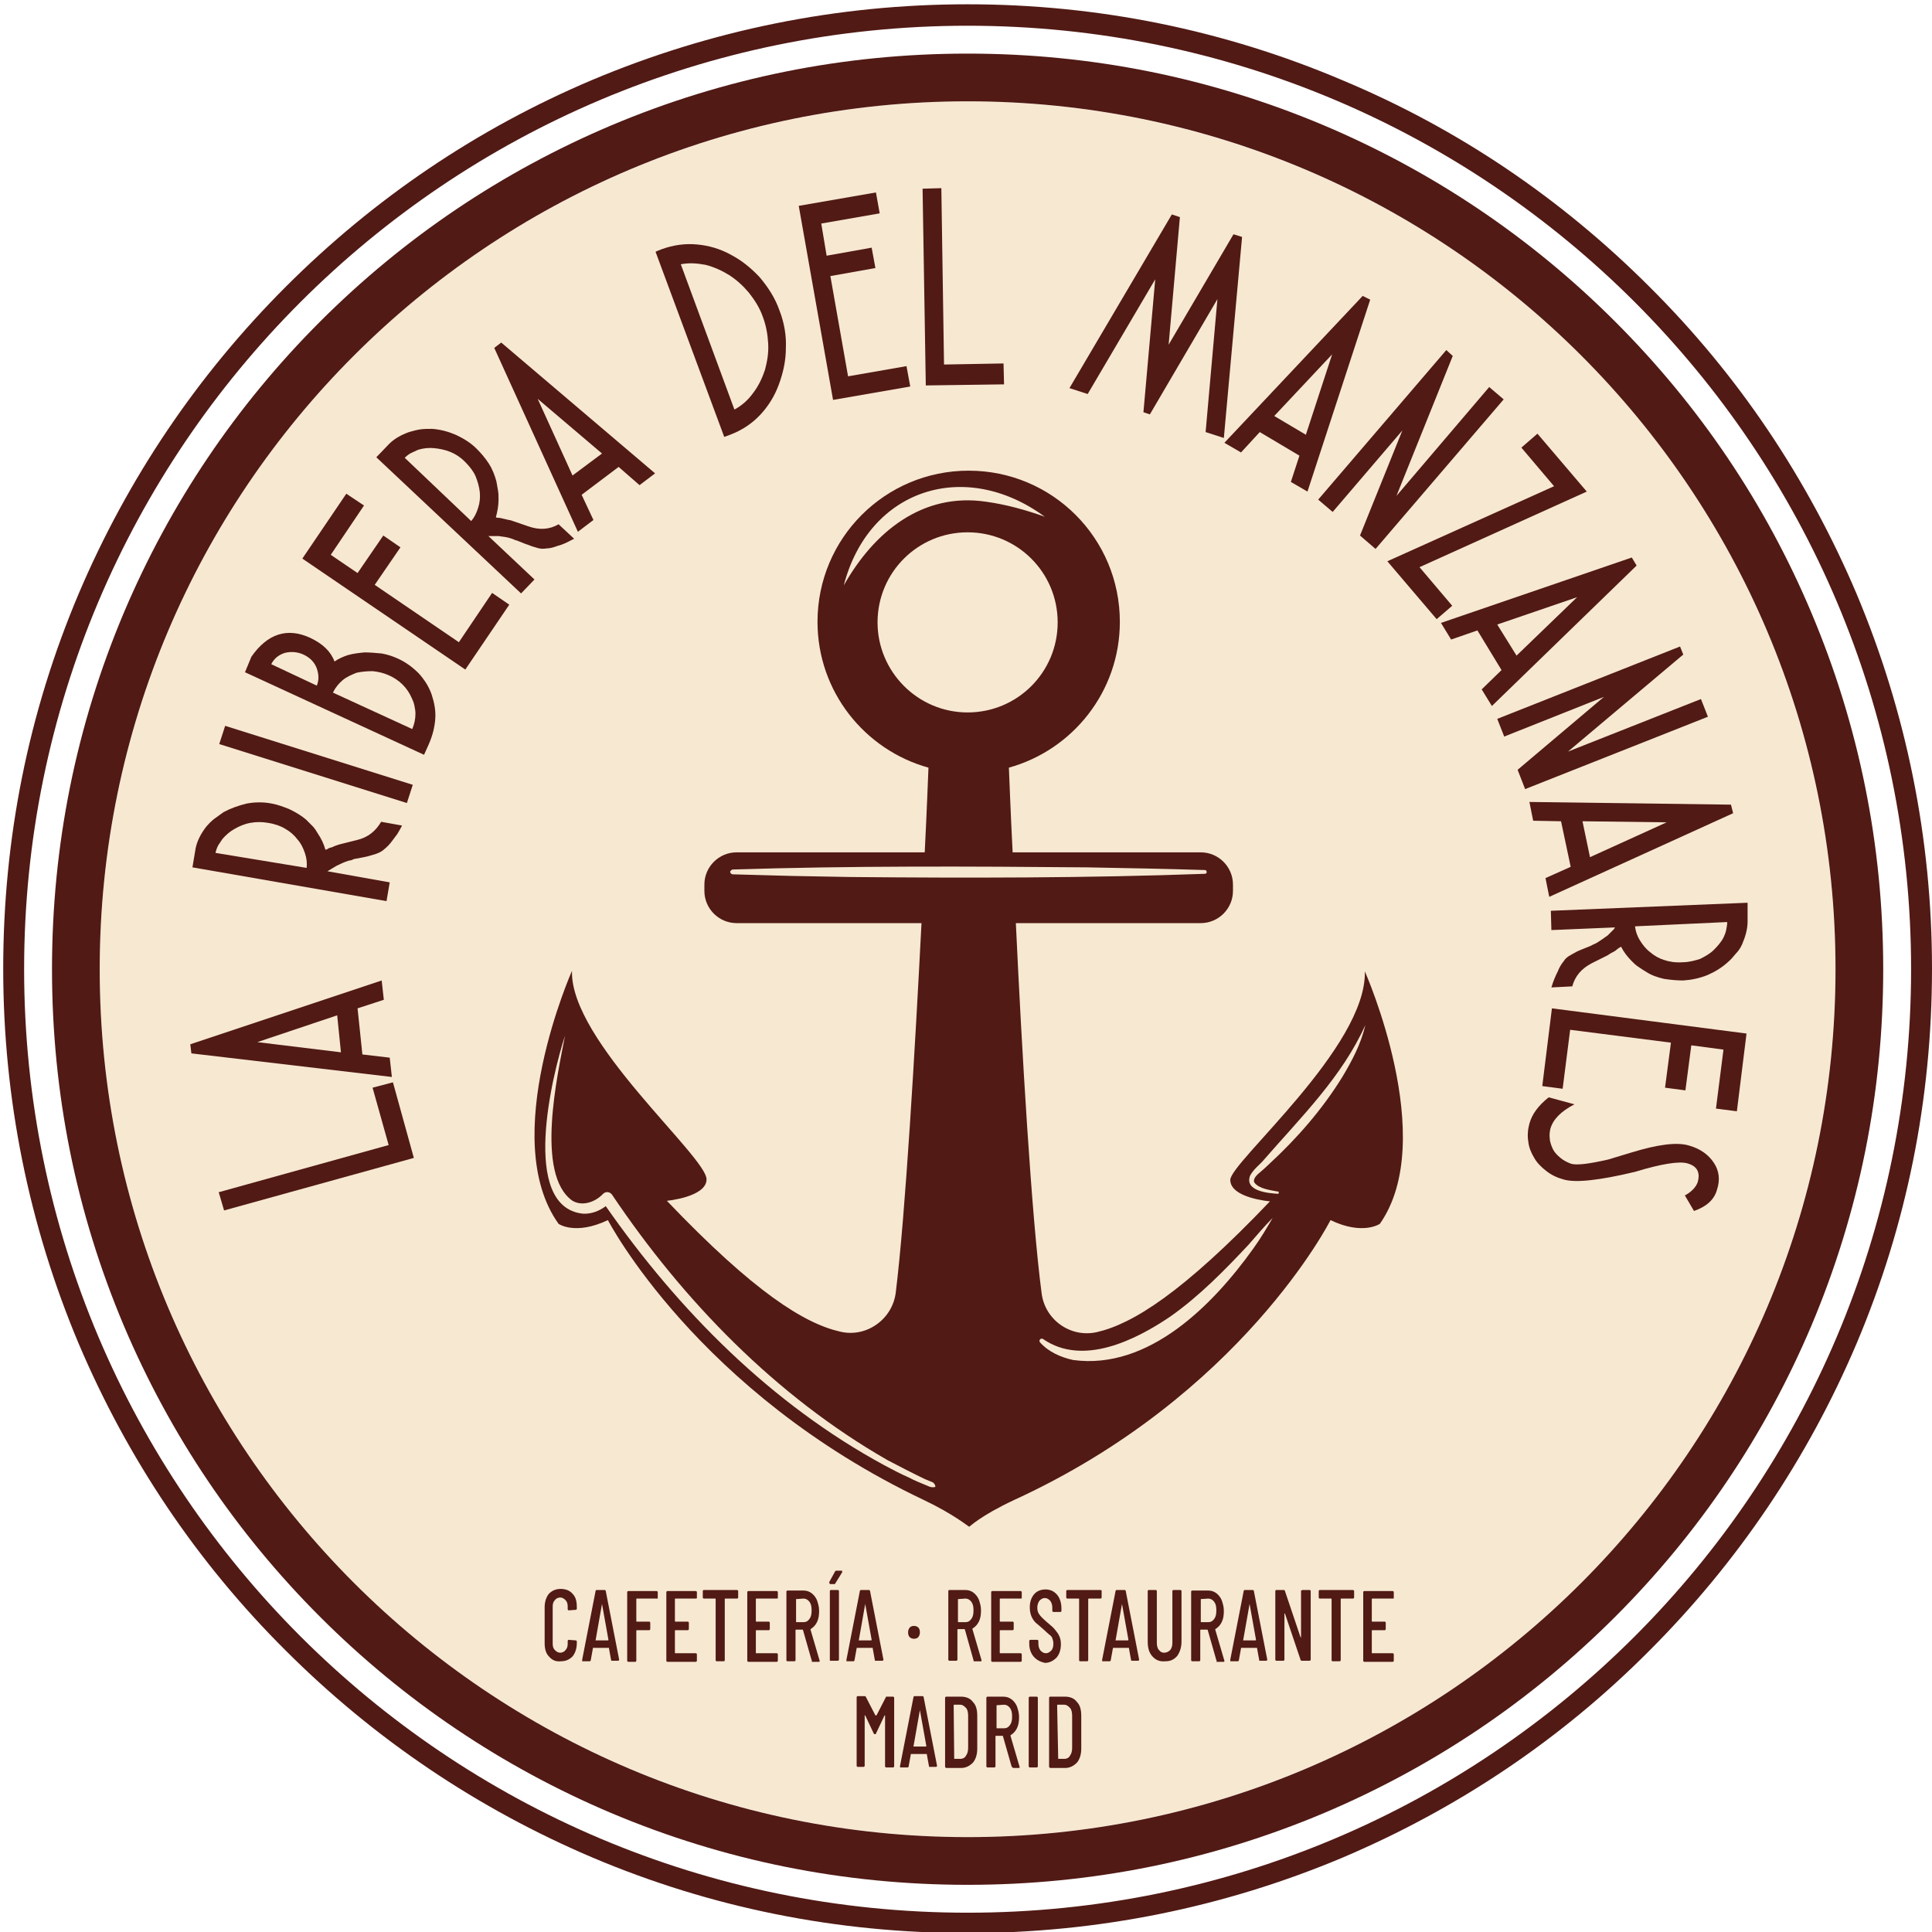 <svg xmlns="http://www.w3.org/2000/svg" xmlns:xlink="http://www.w3.org/1999/xlink" id="Capa_1" x="0px" y="0px" viewBox="0 0 360.4 360.4" style="enable-background:new 0 0 360.4 360.4;" xml:space="preserve"><style type="text/css">	.st0{fill:#F7E8D1;}	.st1{fill:#511A15;}</style><g>	<g>		<circle class="st0" cx="180.5" cy="180.8" r="161.9"></circle>		<path class="st1" d="M180.5,18.9c89.4,0,161.9,72.5,161.9,161.9s-72.5,161.9-161.9,161.9S18.6,270.2,18.6,180.8   S91.1,18.9,180.5,18.9 M180.5,10c-23.1,0-45.4,4.5-66.5,13.4C93.7,32,75.4,44.3,59.7,60c-15.7,15.7-28,34-36.6,54.3   c-8.9,21.1-13.4,43.4-13.4,66.5s4.5,45.4,13.4,66.5c8.6,20.3,20.9,38.6,36.6,54.3c15.7,15.7,34,28,54.3,36.6   c21.1,8.9,43.4,13.4,66.5,13.4s45.4-4.5,66.5-13.4c20.3-8.6,38.6-20.9,54.3-36.6c15.7-15.7,28-34,36.6-54.3   c8.9-21.1,13.4-43.4,13.4-66.5s-4.5-45.4-13.4-66.5C329.3,93.9,317,75.7,301.3,60c-15.7-15.7-34-28-54.3-36.6   C225.9,14.5,203.6,10,180.5,10L180.5,10z"></path>	</g>	<g>		<path class="st1" d="M254.6,181.2c0.4,14.1-25.1,35.6-25.1,38.9c0,3.4,7.4,4,7.4,4c-16.3,17.1-25.7,22.9-32.3,24.4   c-4.9,1.1-9.7-2.3-10.3-7.3c-1.9-14.5-3.7-45.5-4.8-69h34.5c3.3,0,6-2.7,6-6V165c0-3.3-2.7-6-6-6h-35.1   c-0.4-7.8-0.6-13.6-0.7-15.8c11.9-3.3,20.7-14.2,20.7-27.2c0-15.6-12.6-28.2-28.2-28.2c-15.6,0-28.2,12.6-28.2,28.2   c0,13,8.8,23.9,20.7,27.2c-0.1,2.2-0.3,8-0.7,15.8h-35.1c-3.3,0-6,2.7-6,6v1.2c0,3.3,2.7,6,6,6h34.5c-1.2,23.4-3,54.4-4.8,68.9   c-0.6,5-5.5,8.5-10.4,7.3c-6.6-1.5-16-7.3-32.3-24.4c0,0,7.4-0.7,7.4-4c0-4.3-25.5-25.8-25.1-38.9c0,0-13.9,31.3-2.5,47.2   c0,0,3.1,2.2,9.2-0.7c0,0,16.6,32.1,58.9,52.2c5.5,2.6,8.4,5,8.5,5c0.1,0,2-2,8.4-5c42.5-19.5,59-52.2,59-52.2   c6,2.9,9.2,0.7,9.2,0.7C268.5,212.5,254.6,181.2,254.6,181.2z M163.7,116.1c0-9.3,7.5-16.8,16.8-16.8c9.3,0,16.8,7.5,16.8,16.8   c0,9.3-7.5,16.8-16.8,16.8C171.2,132.9,163.7,125.3,163.7,116.1z"></path>		<path class="st0" d="M173.7,276.4c0,0-1.2-0.5-1.2-0.5c-2.1-1-4.8-2.4-6.9-3.5c-20.8-11.9-38.1-29.7-51.4-49.5   c-0.4-0.6-1.2-0.7-1.7-0.2c-1.4,1.5-3.8,2.4-5.7,1.3c-7-4.9-2.8-23.5-1.4-30.8c-2.4,7.3-8.4,31.9,3.3,33.2   c1.6,0.1,3.1-0.5,4.3-1.4c13.6,19.5,30.9,36.9,51.9,48.3c1.1,0.6,3.4,1.8,4.6,2.3c1.1,0.6,2.4,1.1,3.6,1.6   c0.4,0.2,0.8,0.3,1.3,0.2l0.1-0.1C174.4,276.8,174.1,276.5,173.7,276.4z"></path>		<path class="st0" d="M136.7,162.2c21.9-0.7,44.2-0.6,66.1-0.4c6.4,0.1,15.7,0.3,22,0.5c0.2,0,0.3,0.2,0.3,0.4   c0,0.2-0.2,0.3-0.3,0.3c-21.9,0.8-44.2,0.8-66.1,0.6c0,0-11-0.2-11-0.2c-3.7-0.1-7.3-0.2-11-0.3c-0.3,0-0.5-0.3-0.5-0.5   C136.3,162.4,136.5,162.2,136.7,162.2L136.7,162.2z"></path>		<path class="st0" d="M157.4,109.2c4.7-18.1,22.7-23.7,37.5-12.8c-3.6-1.3-7.3-2.3-10.9-2.8C172,91.8,163,99.3,157.4,109.2   L157.4,109.2z"></path>		<path class="st0" d="M238.5,222.7c-1.9-0.1-6.4-0.5-5.3-3.4c0.7-1.3,1.8-2,2.7-3.1c6.8-7.8,14.5-15.4,18.8-25   c-0.8,3.5-2.5,6.7-4.3,9.7c-3.7,6-8.4,11.4-13.6,16.2c-0.6,0.6-1.3,1.2-2,1.8c-0.6,0.5-1.1,1.2-0.8,1.7c0.9,1.2,3,1.4,4.5,1.7   C238.6,222.1,238.5,222.7,238.5,222.7L238.5,222.7z"></path>		<path class="st0" d="M194.6,249.8c7.4,5.1,17.2,0.2,23.7-4.2c5.4-3.8,10.1-8.6,14.6-13.4c1.5-1.7,2.9-3.4,4.5-5   c-1.1,1.9-2.3,3.9-3.6,5.7c-7.5,10.5-19.5,22.7-33.6,20.8c-2.3-0.5-4.6-1.5-6.2-3.3C193.7,250,194.2,249.5,194.6,249.8   L194.6,249.8z"></path>	</g>	<g>		<path class="st1" d="M102.4,309c-0.6-0.6-0.8-1.5-0.8-2.5v-6.7c0-1,0.3-1.9,0.8-2.5c0.6-0.6,1.3-0.9,2.2-0.9   c0.9,0,1.7,0.3,2.2,0.9c0.6,0.6,0.8,1.4,0.8,2.5v0.3c0,0.1-0.1,0.2-0.2,0.2l-1.3,0.1c-0.1,0-0.2-0.1-0.2-0.2v-0.5   c0-0.5-0.1-0.9-0.4-1.2c-0.3-0.3-0.6-0.5-1-0.5c-0.4,0-0.8,0.2-1,0.5c-0.3,0.3-0.4,0.7-0.4,1.2v6.9c0,0.5,0.1,0.9,0.4,1.2   c0.3,0.3,0.6,0.5,1,0.5c0.4,0,0.8-0.2,1-0.5c0.3-0.3,0.4-0.7,0.4-1.2v-0.5c0-0.1,0.1-0.2,0.2-0.2l1.3,0.1c0.1,0,0.2,0.1,0.2,0.2   v0.3c0,1-0.3,1.9-0.8,2.5c-0.6,0.6-1.3,0.9-2.2,0.9C103.7,310,103,309.7,102.4,309z"></path>		<path class="st1" d="M114,309.7l-0.4-2.2c0,0,0,0,0-0.1c0,0,0,0-0.1,0h-2.8c0,0,0,0-0.1,0s0,0,0,0.1l-0.4,2.2   c0,0.1-0.1,0.2-0.2,0.2h-1.3c-0.1,0-0.1,0-0.1-0.1c0,0,0-0.1,0-0.2l2.5-12.8c0-0.1,0.1-0.2,0.2-0.2h1.5c0.1,0,0.2,0.1,0.2,0.2   l2.5,12.8v0c0,0.1-0.1,0.2-0.2,0.2h-1.3C114.1,309.8,114.1,309.8,114,309.7z M111.1,306h2.3c0,0,0.1,0,0.1-0.1l-1.2-6.7   c0,0,0,0,0,0s0,0,0,0L111.1,306C111,305.9,111,306,111.1,306z"></path>		<path class="st1" d="M122.6,298.2h-3.8c0,0-0.1,0-0.1,0.1v4.1c0,0.1,0,0.1,0.1,0.1h2.3c0.1,0,0.2,0.1,0.2,0.2v1.2   c0,0.1-0.1,0.2-0.2,0.2h-2.3c0,0-0.1,0-0.1,0.1v5.6c0,0.1-0.1,0.2-0.2,0.2h-1.3c-0.1,0-0.2-0.1-0.2-0.2v-12.8   c0-0.1,0.1-0.2,0.2-0.2h5.3c0.1,0,0.2,0.1,0.2,0.2v1.2C122.8,298.1,122.8,298.2,122.6,298.2z"></path>		<path class="st1" d="M129.8,298.2H126c0,0-0.1,0-0.1,0.1v4.1c0,0.1,0,0.1,0.1,0.1h2.3c0.1,0,0.2,0.1,0.2,0.2v1.2   c0,0.1-0.1,0.2-0.2,0.2H126c0,0-0.1,0-0.1,0.1v4.1c0,0.1,0,0.1,0.1,0.1h3.8c0.1,0,0.2,0.1,0.2,0.2v1.2c0,0.1-0.1,0.2-0.2,0.2h-5.3   c-0.1,0-0.2-0.1-0.2-0.2v-12.8c0-0.1,0.1-0.2,0.2-0.2h5.3c0.1,0,0.2,0.1,0.2,0.2v1.2C130,298.1,129.9,298.2,129.8,298.2z"></path>		<path class="st1" d="M137.7,296.8v1.2c0,0.1-0.1,0.2-0.2,0.2h-2.2c0,0-0.1,0-0.1,0.1v11.4c0,0.1-0.1,0.2-0.2,0.2h-1.3   c-0.1,0-0.2-0.1-0.2-0.2v-11.4c0,0,0-0.1-0.1-0.1h-2.1c-0.1,0-0.2-0.1-0.2-0.2v-1.2c0-0.1,0.1-0.2,0.2-0.2h6.1   C137.6,296.6,137.7,296.7,137.7,296.8z"></path>		<path class="st1" d="M144.9,298.2h-3.8c0,0-0.1,0-0.1,0.1v4.1c0,0.1,0,0.1,0.1,0.1h2.3c0.1,0,0.2,0.1,0.2,0.2v1.2   c0,0.1-0.1,0.2-0.2,0.2h-2.3c0,0-0.1,0-0.1,0.1v4.1c0,0.1,0,0.1,0.1,0.1h3.8c0.1,0,0.2,0.1,0.2,0.2v1.2c0,0.1-0.1,0.2-0.2,0.2   h-5.3c-0.1,0-0.2-0.1-0.2-0.2v-12.8c0-0.1,0.1-0.2,0.2-0.2h5.3c0.1,0,0.2,0.1,0.2,0.2v1.2C145.1,298.1,145,298.2,144.9,298.2z"></path>		<path class="st1" d="M151.4,309.7l-1.6-5.6c0,0,0-0.1-0.1-0.1h-1.2c0,0-0.1,0-0.1,0.1v5.6c0,0.1-0.1,0.2-0.2,0.2h-1.3   c-0.1,0-0.2-0.1-0.2-0.2v-12.8c0-0.1,0.1-0.2,0.2-0.2h3c0.6,0,1.1,0.2,1.5,0.5c0.4,0.3,0.8,0.8,1,1.3c0.2,0.6,0.4,1.2,0.4,2   c0,0.8-0.1,1.5-0.4,2.1c-0.3,0.6-0.7,1-1.2,1.3c0,0,0,0.1,0,0.1l1.7,5.8l0,0.1c0,0.1-0.1,0.1-0.2,0.1h-1.3   C151.5,309.8,151.5,309.8,151.4,309.7z M148.5,298.3v4.2c0,0.1,0,0.1,0.1,0.1h1.3c0.5,0,0.8-0.2,1.1-0.6c0.3-0.4,0.4-0.9,0.4-1.6   c0-0.7-0.1-1.2-0.4-1.6c-0.3-0.4-0.7-0.6-1.1-0.6L148.5,298.3C148.6,298.2,148.5,298.2,148.5,298.3z"></path>		<path class="st1" d="M154.7,295.3c0,0,0-0.1,0-0.2l1.1-2c0.1-0.1,0.1-0.1,0.2-0.1h1c0.1,0,0.1,0,0.1,0.1c0,0,0,0.1,0,0.2l-1.3,2.1   c0,0.1-0.1,0.1-0.2,0.1h-0.8C154.8,295.4,154.8,295.4,154.7,295.3z M154.8,309.6v-12.8c0-0.1,0.1-0.2,0.2-0.2h1.3   c0.1,0,0.2,0.1,0.2,0.2v12.8c0,0.1-0.1,0.2-0.2,0.2H155C154.8,309.8,154.8,309.8,154.8,309.6z"></path>		<path class="st1" d="M163.2,309.7l-0.4-2.2c0,0,0,0,0-0.1s0,0-0.1,0h-2.8c0,0,0,0-0.1,0c0,0,0,0,0,0.1l-0.4,2.2   c0,0.1-0.1,0.2-0.2,0.2H158c-0.1,0-0.1,0-0.1-0.1c0,0,0-0.1,0-0.2l2.5-12.8c0-0.1,0.1-0.2,0.2-0.2h1.5c0.1,0,0.2,0.1,0.2,0.2   l2.5,12.8v0c0,0.1-0.1,0.2-0.2,0.2h-1.3C163.2,309.8,163.2,309.8,163.2,309.7z M160.2,306h2.3c0,0,0.1,0,0.1-0.1l-1.2-6.7   c0,0,0,0,0,0s0,0,0,0L160.2,306C160.1,305.9,160.1,306,160.2,306z"></path>		<path class="st1" d="M169.7,305.4c-0.2-0.2-0.3-0.5-0.3-0.9s0.1-0.6,0.3-0.9c0.2-0.2,0.5-0.3,0.8-0.3c0.3,0,0.6,0.1,0.8,0.3   c0.2,0.2,0.3,0.5,0.3,0.9s-0.1,0.6-0.3,0.9c-0.2,0.2-0.5,0.3-0.8,0.3C170.2,305.7,169.9,305.6,169.7,305.4z"></path>		<path class="st1" d="M181.6,309.7L180,304c0,0,0-0.1-0.1-0.1h-1.2c0,0-0.1,0-0.1,0.1v5.6c0,0.1-0.1,0.2-0.2,0.2h-1.3   c-0.1,0-0.2-0.1-0.2-0.2v-12.8c0-0.1,0.1-0.2,0.2-0.2h3c0.6,0,1.1,0.2,1.5,0.5c0.4,0.3,0.8,0.8,1,1.3c0.2,0.6,0.4,1.2,0.4,2   c0,0.8-0.1,1.5-0.4,2.1c-0.3,0.6-0.7,1-1.2,1.3c0,0,0,0.1,0,0.1l1.7,5.8l0,0.1c0,0.1-0.1,0.1-0.2,0.1h-1.3   C181.7,309.8,181.6,309.8,181.6,309.7z M178.7,298.3v4.2c0,0.1,0,0.1,0.1,0.1h1.3c0.5,0,0.8-0.2,1.1-0.6c0.3-0.4,0.4-0.9,0.4-1.6   c0-0.7-0.1-1.2-0.4-1.6c-0.3-0.4-0.7-0.6-1.1-0.6L178.7,298.3C178.7,298.2,178.7,298.2,178.7,298.3z"></path>		<path class="st1" d="M190.4,298.2h-3.8c0,0-0.1,0-0.1,0.1v4.1c0,0.1,0,0.1,0.1,0.1h2.3c0.1,0,0.2,0.1,0.2,0.2v1.2   c0,0.1-0.1,0.2-0.2,0.2h-2.3c0,0-0.1,0-0.1,0.1v4.1c0,0.1,0,0.1,0.1,0.1h3.8c0.1,0,0.2,0.1,0.2,0.2v1.2c0,0.1-0.1,0.2-0.2,0.2   h-5.3c-0.1,0-0.2-0.1-0.2-0.2v-12.8c0-0.1,0.1-0.2,0.2-0.2h5.3c0.1,0,0.2,0.1,0.2,0.2v1.2C190.6,298.1,190.6,298.2,190.4,298.2z"></path>		<path class="st1" d="M192.8,309c-0.5-0.6-0.8-1.4-0.8-2.4v-0.5c0-0.1,0.1-0.2,0.2-0.2h1.3c0.1,0,0.2,0.1,0.2,0.2v0.4   c0,0.6,0.1,1,0.4,1.4c0.3,0.3,0.6,0.5,1,0.5c0.4,0,0.7-0.2,1-0.5c0.3-0.3,0.4-0.8,0.4-1.3c0-0.4-0.1-0.7-0.2-1s-0.3-0.5-0.6-0.7   c-0.2-0.2-0.6-0.5-1.1-1c-0.6-0.5-1-0.9-1.4-1.2c-0.3-0.3-0.6-0.7-0.8-1.2c-0.2-0.5-0.3-1-0.3-1.7c0-1,0.3-1.8,0.8-2.4   c0.5-0.6,1.3-0.9,2.1-0.9c0.9,0,1.6,0.3,2.2,1c0.5,0.6,0.8,1.5,0.8,2.5v0.5c0,0.1-0.1,0.2-0.2,0.2h-1.3c-0.1,0-0.2-0.1-0.2-0.2   v-0.5c0-0.6-0.1-1-0.4-1.4c-0.3-0.3-0.6-0.5-1-0.5c-0.4,0-0.7,0.2-1,0.5c-0.2,0.3-0.4,0.7-0.4,1.3c0,0.5,0.1,0.9,0.4,1.3   c0.2,0.3,0.7,0.8,1.4,1.4c0.7,0.6,1.2,1,1.5,1.4c0.3,0.4,0.6,0.7,0.8,1.2c0.2,0.4,0.3,0.9,0.3,1.5c0,1.1-0.3,1.9-0.8,2.5   c-0.6,0.6-1.3,1-2.2,1C194.1,310,193.4,309.7,192.8,309z"></path>		<path class="st1" d="M205.5,296.8v1.2c0,0.1-0.1,0.2-0.2,0.2h-2.2c0,0-0.1,0-0.1,0.1v11.4c0,0.1-0.1,0.2-0.2,0.2h-1.3   c-0.1,0-0.2-0.1-0.2-0.2v-11.4c0,0,0-0.1-0.1-0.1h-2.1c-0.1,0-0.2-0.1-0.2-0.2v-1.2c0-0.1,0.1-0.2,0.2-0.2h6.1   C205.5,296.6,205.5,296.7,205.5,296.8z"></path>		<path class="st1" d="M211,309.7l-0.4-2.2c0,0,0,0,0-0.1c0,0,0,0-0.1,0h-2.8c0,0,0,0-0.1,0c0,0,0,0,0,0.1l-0.4,2.2   c0,0.1-0.1,0.2-0.2,0.2h-1.3c-0.1,0-0.1,0-0.1-0.1c0,0,0-0.1,0-0.2l2.5-12.8c0-0.1,0.1-0.2,0.2-0.2h1.5c0.1,0,0.2,0.1,0.2,0.2   l2.5,12.8v0c0,0.1-0.1,0.2-0.2,0.2h-1.3C211.1,309.8,211.1,309.8,211,309.7z M208.1,306h2.3c0,0,0.1,0,0.1-0.1l-1.2-6.7   c0,0,0,0,0,0s0,0,0,0L208.1,306C208,305.9,208,306,208.1,306z"></path>		<path class="st1" d="M214.9,308.9c-0.6-0.7-0.8-1.6-0.8-2.7v-9.4c0-0.1,0.1-0.2,0.2-0.2h1.3c0.1,0,0.2,0.1,0.2,0.2v9.6   c0,0.6,0.1,1.1,0.4,1.4c0.3,0.4,0.6,0.5,1,0.5c0.4,0,0.8-0.2,1.1-0.5c0.3-0.4,0.4-0.8,0.4-1.4v-9.6c0-0.1,0.1-0.2,0.2-0.2h1.3   c0.1,0,0.2,0.1,0.2,0.2v9.4c0,1.1-0.3,2-0.8,2.7c-0.6,0.7-1.3,1-2.2,1C216.2,310,215.5,309.6,214.9,308.9z"></path>		<path class="st1" d="M226.9,309.7l-1.6-5.6c0,0,0-0.1-0.1-0.1h-1.2c0,0-0.1,0-0.1,0.1v5.6c0,0.1-0.1,0.2-0.2,0.2h-1.3   c-0.1,0-0.2-0.1-0.2-0.2v-12.8c0-0.1,0.1-0.2,0.2-0.2h3c0.6,0,1.1,0.2,1.5,0.5c0.4,0.3,0.8,0.8,1,1.3c0.2,0.6,0.4,1.2,0.4,2   c0,0.8-0.1,1.5-0.4,2.1c-0.3,0.6-0.7,1-1.2,1.3c0,0,0,0.1,0,0.1l1.7,5.8l0,0.1c0,0.1-0.1,0.1-0.2,0.1h-1.3   C227,309.8,227,309.8,226.9,309.7z M224,298.3v4.2c0,0.1,0,0.1,0.1,0.1h1.3c0.5,0,0.8-0.2,1.1-0.6c0.3-0.4,0.4-0.9,0.4-1.6   c0-0.7-0.1-1.2-0.4-1.6c-0.3-0.4-0.7-0.6-1.1-0.6L224,298.3C224.1,298.2,224,298.2,224,298.3z"></path>		<path class="st1" d="M234.9,309.7l-0.4-2.2c0,0,0,0,0-0.1c0,0,0,0-0.1,0h-2.8c0,0,0,0-0.1,0c0,0,0,0,0,0.1l-0.4,2.2   c0,0.1-0.1,0.2-0.2,0.2h-1.3c-0.1,0-0.1,0-0.1-0.1c0,0,0-0.1,0-0.2l2.5-12.8c0-0.1,0.1-0.2,0.2-0.2h1.5c0.1,0,0.2,0.1,0.2,0.2   l2.5,12.8v0c0,0.1-0.1,0.2-0.2,0.2h-1.3C235,309.8,234.9,309.8,234.9,309.7z M231.9,306h2.3c0,0,0.1,0,0.1-0.1l-1.2-6.7   c0,0,0,0,0,0s0,0,0,0L231.9,306C231.9,305.9,231.9,306,231.9,306z"></path>		<path class="st1" d="M243,296.6h1.3c0.1,0,0.2,0.1,0.2,0.2v12.8c0,0.1-0.1,0.2-0.2,0.2h-1.5c-0.1,0-0.2-0.1-0.2-0.2l-2.9-8.6   c0,0,0,0-0.1,0c0,0,0,0,0,0l0,8.6c0,0.1-0.1,0.2-0.2,0.2h-1.3c-0.1,0-0.2-0.1-0.2-0.2v-12.8c0-0.1,0.1-0.2,0.2-0.2h1.4   c0.1,0,0.2,0.1,0.2,0.2l2.9,8.6c0,0,0,0.1,0.1,0c0,0,0,0,0-0.1v-8.6C242.8,296.7,242.9,296.6,243,296.6z"></path>		<path class="st1" d="M252.6,296.8v1.2c0,0.1-0.1,0.2-0.2,0.2h-2.2c0,0-0.1,0-0.1,0.1v11.4c0,0.1-0.1,0.2-0.2,0.2h-1.3   c-0.1,0-0.2-0.1-0.2-0.2v-11.4c0,0,0-0.1-0.1-0.1h-2.1c-0.1,0-0.2-0.1-0.2-0.2v-1.2c0-0.1,0.1-0.2,0.2-0.2h6.1   C252.5,296.6,252.6,296.7,252.6,296.8z"></path>		<path class="st1" d="M259.8,298.2H256c0,0-0.1,0-0.1,0.1v4.1c0,0.1,0,0.1,0.1,0.1h2.3c0.1,0,0.2,0.1,0.2,0.2v1.2   c0,0.1-0.1,0.2-0.2,0.2H256c0,0-0.1,0-0.1,0.1v4.1c0,0.1,0,0.1,0.1,0.1h3.8c0.1,0,0.2,0.1,0.2,0.2v1.2c0,0.1-0.1,0.2-0.2,0.2h-5.3   c-0.1,0-0.2-0.1-0.2-0.2v-12.8c0-0.1,0.1-0.2,0.2-0.2h5.3c0.1,0,0.2,0.1,0.2,0.2v1.2C260,298.1,260,298.2,259.8,298.2z"></path>		<path class="st1" d="M165.3,316.5h1.3c0.1,0,0.2,0.1,0.2,0.2v12.8c0,0.1-0.1,0.2-0.2,0.2h-1.3c-0.1,0-0.2-0.1-0.2-0.2v-9.4   c0,0,0-0.1,0-0.1c0,0,0,0-0.1,0l-1.6,3.4c0,0.1-0.1,0.1-0.2,0.1c-0.1,0-0.1,0-0.2-0.1l-1.6-3.4c0,0,0,0-0.1,0s0,0,0,0.1v9.3   c0,0.1-0.1,0.2-0.2,0.2H160c-0.1,0-0.2-0.1-0.2-0.2v-12.8c0-0.1,0.1-0.2,0.2-0.2h1.3c0.1,0,0.1,0,0.2,0.1l1.8,3.5c0,0,0,0,0.1,0   c0,0,0,0,0.1,0l1.8-3.5C165.2,316.5,165.3,316.5,165.3,316.5z"></path>		<path class="st1" d="M173.3,329.5l-0.4-2.2c0,0,0,0,0-0.1c0,0,0,0-0.1,0h-2.8c0,0,0,0-0.1,0c0,0,0,0,0,0.1l-0.4,2.2   c0,0.1-0.1,0.2-0.2,0.2h-1.3c-0.1,0-0.1,0-0.1-0.1c0,0,0-0.1,0-0.2l2.5-12.8c0-0.1,0.1-0.2,0.2-0.2h1.5c0.1,0,0.2,0.1,0.2,0.2   l2.5,12.8v0c0,0.1-0.1,0.2-0.2,0.2h-1.3C173.4,329.7,173.3,329.6,173.3,329.5z M170.4,325.8h2.3c0,0,0.1,0,0.1-0.1l-1.2-6.7   c0,0,0,0,0,0s0,0,0,0L170.4,325.8C170.3,325.8,170.3,325.8,170.4,325.8z"></path>		<path class="st1" d="M176.3,329.5v-12.8c0-0.1,0.1-0.2,0.2-0.2h2.8c0.9,0,1.7,0.3,2.2,1c0.6,0.6,0.8,1.5,0.8,2.6v6.1   c0,1.1-0.3,2-0.8,2.6c-0.6,0.6-1.3,1-2.2,1h-2.8C176.3,329.7,176.3,329.6,176.3,329.5z M178,328.1l1.2,0c0.4,0,0.8-0.2,1-0.6   c0.3-0.4,0.4-0.9,0.4-1.5v-5.9c0-0.6-0.1-1.2-0.4-1.5s-0.6-0.6-1.1-0.6H178c0,0-0.1,0-0.1,0.1L178,328.1   C177.9,328.1,177.9,328.1,178,328.1z"></path>		<path class="st1" d="M188.7,329.5l-1.6-5.6c0,0,0-0.1-0.1-0.1h-1.2c0,0-0.1,0-0.1,0.1v5.6c0,0.1-0.1,0.2-0.2,0.2h-1.3   c-0.1,0-0.2-0.1-0.2-0.2v-12.8c0-0.1,0.1-0.2,0.2-0.2h3c0.6,0,1.1,0.2,1.5,0.5c0.4,0.3,0.8,0.8,1,1.3c0.2,0.6,0.4,1.2,0.4,2   c0,0.8-0.1,1.5-0.4,2.1c-0.3,0.6-0.7,1-1.2,1.3c0,0,0,0.1,0,0.1l1.7,5.8l0,0.1c0,0.1-0.1,0.1-0.2,0.1H189   C188.8,329.7,188.8,329.6,188.7,329.5z M185.9,318.1v4.2c0,0.1,0,0.1,0.1,0.1h1.3c0.5,0,0.8-0.2,1.1-0.6c0.3-0.4,0.4-0.9,0.4-1.6   c0-0.7-0.1-1.2-0.4-1.6c-0.3-0.4-0.7-0.6-1.1-0.6L185.9,318.1C185.9,318,185.9,318.1,185.9,318.1z"></path>		<path class="st1" d="M191.9,329.5v-12.8c0-0.1,0.1-0.2,0.2-0.2h1.3c0.1,0,0.2,0.1,0.2,0.2v12.8c0,0.1-0.1,0.2-0.2,0.2h-1.3   C192,329.7,191.9,329.6,191.9,329.5z"></path>		<path class="st1" d="M195.7,329.5v-12.8c0-0.1,0.1-0.2,0.2-0.2h2.8c0.9,0,1.7,0.3,2.2,1c0.6,0.6,0.8,1.5,0.8,2.6v6.1   c0,1.1-0.3,2-0.8,2.6c-0.6,0.6-1.3,1-2.2,1h-2.8C195.7,329.7,195.7,329.6,195.7,329.5z M197.4,328.1l1.2,0c0.4,0,0.8-0.2,1-0.6   c0.3-0.4,0.4-0.9,0.4-1.5v-5.9c0-0.6-0.1-1.2-0.4-1.5s-0.6-0.6-1.1-0.6h-1.2c0,0-0.1,0-0.1,0.1L197.4,328.1   C197.3,328.1,197.3,328.1,197.4,328.1z"></path>	</g>	<g>		<path class="st1" d="M73.3,201.9l3.9,14.1l-35.4,9.8l-1-3.4l31.7-8.8l-3-10.7L73.3,201.9z"></path>		<path class="st1" d="M35.5,194.8l35.7-11.9l0.4,3.6l-4.9,1.6l0.9,8.6l5.1,0.6l0.4,3.6l-37.4-4.4L35.5,194.8z M62.9,189.4l-14.9,5   l15.6,1.9L62.9,189.4z"></path>		<path class="st1" d="M36.5,158.2c0.3-1.4,1-2.7,1.9-3.9c0.5-0.6,1-1.1,1.5-1.5c0.6-0.4,1.2-0.9,1.8-1.3c1.3-0.7,2.7-1.2,4.3-1.6   c1.6-0.3,3.2-0.3,4.7,0c1.1,0.2,2.2,0.6,3.4,1.1c1.2,0.6,2.2,1.2,3,1.9c0.4,0.4,0.8,0.8,1.2,1.2c0.4,0.4,0.7,0.9,1,1.4   c0.6,0.9,1.1,1.9,1.4,3c0.2,0,0.4-0.1,0.5-0.2c0.2-0.1,0.4-0.2,0.6-0.2c0.2-0.1,0.5-0.2,0.7-0.3c0.3-0.1,0.5-0.2,0.9-0.3l3.2-0.8   c2.1-0.5,3.5-1.7,4.5-3.4l3.9,0.7c-0.3,0.6-0.6,1.1-0.9,1.6c-0.3,0.4-0.6,0.8-0.9,1.2c-0.5,0.7-1,1.2-1.5,1.6   c-0.4,0.4-1,0.7-1.6,0.9c-0.3,0.1-0.7,0.2-1,0.3c-0.3,0.1-0.7,0.2-1.2,0.3l-1.6,0.3c-0.2,0-0.4,0.1-0.6,0.2   c-0.2,0.1-0.5,0.1-0.8,0.2c-0.6,0.2-1.3,0.5-2.1,0.9l-1,0.6l-0.5,0.3c-0.1,0.1-0.1,0.1-0.2,0.1c0,0-0.1,0.1-0.2,0.1l0-0.1   l11.8,2.1l-0.6,3.5l-36.2-6.3L36.5,158.2z M57.2,161.9c0.1-0.9,0-1.8-0.3-2.7c-0.3-0.9-0.7-1.8-1.4-2.6c-0.6-0.8-1.4-1.5-2.3-2   c-0.8-0.5-1.9-0.9-3.2-1.1c-1.1-0.2-2.2-0.2-3.3,0c-1.1,0.2-2,0.6-2.9,1.1c-0.9,0.5-1.6,1.1-2.3,1.9c-0.3,0.4-0.5,0.8-0.8,1.2   c-0.2,0.4-0.4,0.9-0.5,1.4L57.2,161.9z"></path>		<path class="st1" d="M42,135.4l35,11l-1.1,3.4l-35-11L42,135.4z"></path>		<path class="st1" d="M46.9,122.5c3-4.3,6.7-5.5,11-3.5c2.3,1.1,3.8,2.5,4.5,4.4c0.7-0.5,1.6-0.9,2.5-1.2c1.1-0.3,2.1-0.4,3.1-0.5   c1,0,2.1,0.1,3.2,0.2c1.1,0.2,2,0.5,2.9,0.9c1.6,0.7,2.9,1.7,4,2.8c1.1,1.2,1.9,2.5,2.4,3.9c0.5,1.5,0.8,3,0.7,4.5   c-0.1,1.6-0.5,3.2-1.2,4.8l-0.9,2l-33.4-15.4L46.9,122.5z M59.1,127.9c0.4-1,0.4-2,0-3.2c-0.4-1.1-1.2-2-2.5-2.6   c-1.1-0.5-2.3-0.6-3.5-0.3c-1.2,0.4-2,1.1-2.5,2.1L59.1,127.9z M76.9,136c0.4-0.9,0.6-1.9,0.6-2.9c0-0.5-0.1-1-0.2-1.5   c-0.1-0.5-0.3-1-0.5-1.4c-0.4-0.9-0.9-1.7-1.7-2.5c-0.7-0.7-1.6-1.3-2.5-1.7c-1.1-0.5-2.1-0.7-3.1-0.8c-1.1,0-2.1,0.1-3,0.3   c-1,0.4-1.9,0.8-2.6,1.4c-0.7,0.6-1.3,1.3-1.8,2.3L76.9,136z"></path>		<path class="st1" d="M56.4,104.2l8.2-12.1l3.3,2.2l-6.2,9.2l5,3.4l4.8-7l3.2,2.2l-4.8,7l15.7,10.7l6.2-9.2l3.2,2.2l-8.2,12.1   L56.4,104.2z"></path>		<path class="st1" d="M72.6,82.8c1-1,2.3-1.7,3.7-2.2c0.7-0.2,1.4-0.4,2.1-0.5c0.7-0.1,1.4-0.1,2.2-0.1c1.5,0.1,3,0.5,4.4,1.1   c1.5,0.7,2.8,1.5,3.9,2.6c0.8,0.8,1.6,1.7,2.3,2.8c0.7,1.1,1.1,2.2,1.4,3.3c0.1,0.6,0.2,1.1,0.3,1.7c0.1,0.6,0.1,1.1,0.1,1.7   c0,1.1-0.2,2.2-0.5,3.3c0.2,0.1,0.4,0.1,0.6,0.1c0.2,0,0.4,0.1,0.6,0.1c0.2,0.1,0.5,0.1,0.8,0.2c0.3,0.1,0.6,0.1,0.9,0.2l3.2,1.1   c2,0.7,3.9,0.6,5.6-0.4l2.9,2.7c-0.6,0.3-1.2,0.6-1.6,0.8c-0.5,0.2-0.9,0.4-1.4,0.5c-0.8,0.3-1.5,0.5-2.1,0.5   c-0.6,0.1-1.2,0.1-1.8-0.1c-0.3-0.1-0.7-0.2-1-0.3c-0.3-0.1-0.7-0.3-1.1-0.4l-1.5-0.6c-0.2-0.1-0.4-0.1-0.6-0.2   c-0.2-0.1-0.5-0.2-0.8-0.3c-0.6-0.2-1.4-0.3-2.2-0.4l-1.1,0l-0.6,0c-0.1,0-0.2,0-0.2,0c-0.1,0-0.1,0-0.2,0l0.1-0.1l8.7,8.2   l-2.5,2.6L70.2,85.3L72.6,82.8z M87.9,97.2c0.6-0.7,1-1.5,1.3-2.5c0.3-0.9,0.4-1.9,0.3-2.9c-0.1-1-0.4-2-0.8-3   c-0.4-0.9-1.1-1.8-2-2.7c-0.8-0.8-1.7-1.4-2.7-1.8c-1-0.4-2-0.6-3-0.7c-1-0.1-2,0-3,0.3c-0.4,0.2-0.9,0.4-1.3,0.6   c-0.4,0.2-0.8,0.5-1.2,0.9L87.9,97.2z"></path>		<path class="st1" d="M93.5,63.9l28.7,24.4l-2.9,2.2l-3.9-3.4l-6.9,5.2l2.2,4.7l-2.9,2.2L92.2,64.9L93.5,63.9z M112.3,84.6   l-12-10.2l6.5,14.3L112.3,84.6z"></path>		<path class="st1" d="M122.3,47c0-0.1,0.4-0.2,1.1-0.5c2.2-0.8,4.4-1.1,6.6-0.9c2.2,0.2,4.3,0.8,6.3,1.9c2.1,1.1,3.8,2.5,5.4,4.2   c1.6,1.9,2.9,3.9,3.7,6.2c0.9,2.3,1.3,4.7,1.2,7c0,2.4-0.5,4.6-1.3,6.8c-0.8,2.2-2,4.1-3.5,5.7c-1.6,1.7-3.5,2.9-5.6,3.7l-1.1,0.4   L122.3,47z M137,76.4c1.3-0.7,2.5-1.7,3.5-3.1c1-1.3,1.7-2.8,2.2-4.3c0.4-1.5,0.7-3.1,0.6-4.9c-0.1-1.8-0.4-3.4-1-5   c-0.6-1.7-1.5-3.1-2.6-4.5c-1.1-1.3-2.3-2.4-3.7-3.3c-1.3-0.8-2.8-1.5-4.4-1.9c-1.6-0.3-3.1-0.4-4.6-0.1L137,76.4z"></path>		<path class="st1" d="M149,38.4l14.4-2.5l0.7,3.9l-10.9,1.9l1,6l8.4-1.5l0.7,3.8l-8.4,1.5l3.3,18.7l10.9-1.9l0.7,3.8l-14.4,2.5   L149,38.4z"></path>		<path class="st1" d="M187.3,71.7l-14.6,0.2l-0.6-36.7l3.5-0.1l0.5,32.9l11.1-0.2L187.3,71.7z"></path>		<path class="st1" d="M220.1,40.5L218,64.3l12.1-20.6l1.6,0.5l-3.4,37.5l-3.4-1.1l2.2-24.8l-12.6,21.5l-1.2-0.4l2.2-24.8   l-12.6,21.4l-3.4-1.1L218.6,40L220.1,40.5z"></path>		<path class="st1" d="M255.6,55.9l-11.7,35.8l-3.1-1.8l1.6-4.9l-7.4-4.4l-3.5,3.8l-3.1-1.8l25.8-27.4L255.6,55.9z M243.6,81.1   l4.9-15l-10.8,11.5L243.6,81.1z"></path>		<path class="st1" d="M271,66.4l-10.5,26.1l17.3-20.3l2.7,2.3l-23.9,27.9l-2.9-2.5l7.9-19.6l-13,15.2l-2.7-2.3l23.9-27.9L271,66.4z   "></path>		<path class="st1" d="M283.8,83.5l3-2.6l9.2,10.8l-31.2,14.1l6.1,7.2l-2.9,2.5l-9.2-10.8l31.1-14L283.8,83.5z"></path>		<path class="st1" d="M305.3,105.5l-27,26.2l-1.9-3.1l3.7-3.6l-4.5-7.4l-4.9,1.7l-1.9-3.1l35.6-12.2L305.3,105.5z M282.9,122.3   l11.3-10.9l-14.9,5.1L282.9,122.3z"></path>		<path class="st1" d="M314,122.1l-21.5,18.1l24.8-9.8l1.3,3.3l-34.1,13.5l-1.4-3.6l16.1-13.6l-18.6,7.4l-1.3-3.3l34.1-13.5   L314,122.1z"></path>		<path class="st1" d="M323.3,151.7L289,167.3l-0.7-3.5l4.7-2.1l-1.8-8.5l-5.2-0.1l-0.7-3.5l37.6,0.5L323.3,151.7z M296.6,159.9   l14.3-6.5l-15.7-0.2L296.6,159.9z"></path>		<path class="st1" d="M326,171.9c0,1.4-0.4,2.8-1,4.2c-0.3,0.7-0.7,1.3-1.2,1.8c-0.5,0.6-0.9,1.1-1.5,1.6c-1.1,1-2.4,1.8-3.8,2.4   c-1.5,0.6-3,0.9-4.5,1c-1.1,0-2.3-0.1-3.6-0.3c-1.3-0.3-2.4-0.7-3.3-1.3c-0.5-0.3-1-0.6-1.4-0.9c-0.5-0.3-0.9-0.7-1.3-1.1   c-0.8-0.8-1.5-1.7-2-2.7c-0.2,0.1-0.3,0.2-0.5,0.3c-0.1,0.1-0.3,0.2-0.5,0.4c-0.2,0.1-0.4,0.3-0.7,0.4c-0.2,0.1-0.5,0.3-0.8,0.5   l-3,1.5c-1.9,1-3.1,2.4-3.6,4.3l-3.9,0.2c0.2-0.7,0.4-1.2,0.6-1.7c0.2-0.5,0.4-0.9,0.6-1.3c0.3-0.8,0.7-1.4,1.1-1.9   c0.3-0.5,0.8-0.9,1.4-1.2c0.3-0.2,0.6-0.3,0.9-0.5s0.7-0.3,1.1-0.5l1.5-0.6c0.2-0.1,0.4-0.2,0.6-0.3c0.2-0.1,0.5-0.2,0.8-0.4   c0.5-0.3,1.2-0.8,1.9-1.3l0.8-0.8l0.4-0.4c0-0.1,0.1-0.1,0.1-0.2c0,0,0.1-0.1,0.1-0.2l0,0.1l-11.9,0.5l-0.1-3.6l36.7-1.5   L326,171.9z M305,172.8c0.1,0.9,0.4,1.8,0.9,2.6c0.5,0.8,1.1,1.6,1.9,2.2c0.8,0.7,1.7,1.2,2.7,1.5c0.9,0.3,2,0.5,3.4,0.4   c1.1,0,2.2-0.3,3.2-0.6c1-0.5,1.9-1,2.6-1.7c0.7-0.7,1.4-1.5,1.8-2.3c0.2-0.4,0.4-0.9,0.5-1.4c0.1-0.5,0.2-1,0.2-1.5L305,172.8z"></path>		<path class="st1" d="M325.8,192.8l-1.8,14.5l-3.9-0.5l1.4-11l-6-0.8l-1.1,8.4l-3.8-0.5l1.1-8.4l-18.8-2.4l-1.4,11l-3.8-0.5   l1.8-14.5L325.8,192.8z"></path>		<path class="st1" d="M293.7,206c-2.5,1.3-4,2.8-4.5,4.6c-0.1,0.5-0.2,1.1-0.1,1.8c0,0.3,0.1,0.7,0.2,1c0.1,0.3,0.2,0.6,0.4,1   c0.3,0.6,0.8,1.1,1.4,1.6c0.6,0.5,1.2,0.8,2,1.1c1.1,0.3,3.4,0,6.9-0.8l4.3-1.3c4.9-1.5,8.5-2,10.8-1.3c2.1,0.6,3.6,1.7,4.6,3.2   c1,1.5,1.2,3.2,0.6,5c-0.5,1.9-2,3.2-4.3,4l-1.7-2.9c1.3-0.7,2.1-1.6,2.4-2.5c0.5-1.8-0.1-3-2-3.5c-1.5-0.4-4.8,0.1-9.7,1.6   c-6.7,1.6-11.2,2.1-13.4,1.4c-1.1-0.3-2.2-0.8-3.2-1.6c-0.9-0.7-1.7-1.5-2.2-2.4c-0.6-1-1-2-1.1-3c-0.2-1.1-0.1-2.3,0.2-3.4   c0.5-1.8,1.7-3.4,3.6-4.9L293.7,206z"></path>	</g>	<g>		<path class="st1" d="M180.5,4.8c97.2,0,176,78.8,176,176s-78.8,176-176,176s-176-78.8-176-176S83.3,4.8,180.5,4.8 M180.5,0.8   c-24.3,0-47.9,4.8-70,14.1C89,24,69.8,37,53.3,53.5c-16.5,16.5-29.5,35.8-38.6,57.2c-9.4,22.2-14.1,45.7-14.1,70s4.8,47.9,14.1,70   c9.1,21.4,22,40.7,38.6,57.2c16.5,16.5,35.8,29.5,57.2,38.6c22.2,9.4,45.7,14.1,70,14.1s47.9-4.8,70-14.1   c21.4-9.1,40.7-22,57.2-38.6c16.5-16.5,29.5-35.8,38.6-57.2c9.4-22.2,14.1-45.7,14.1-70s-4.8-47.9-14.1-70   c-9.1-21.4-22-40.7-38.6-57.2C291.2,37,272,24,250.5,15C228.4,5.6,204.8,0.8,180.5,0.8L180.5,0.8z"></path>	</g></g></svg>
